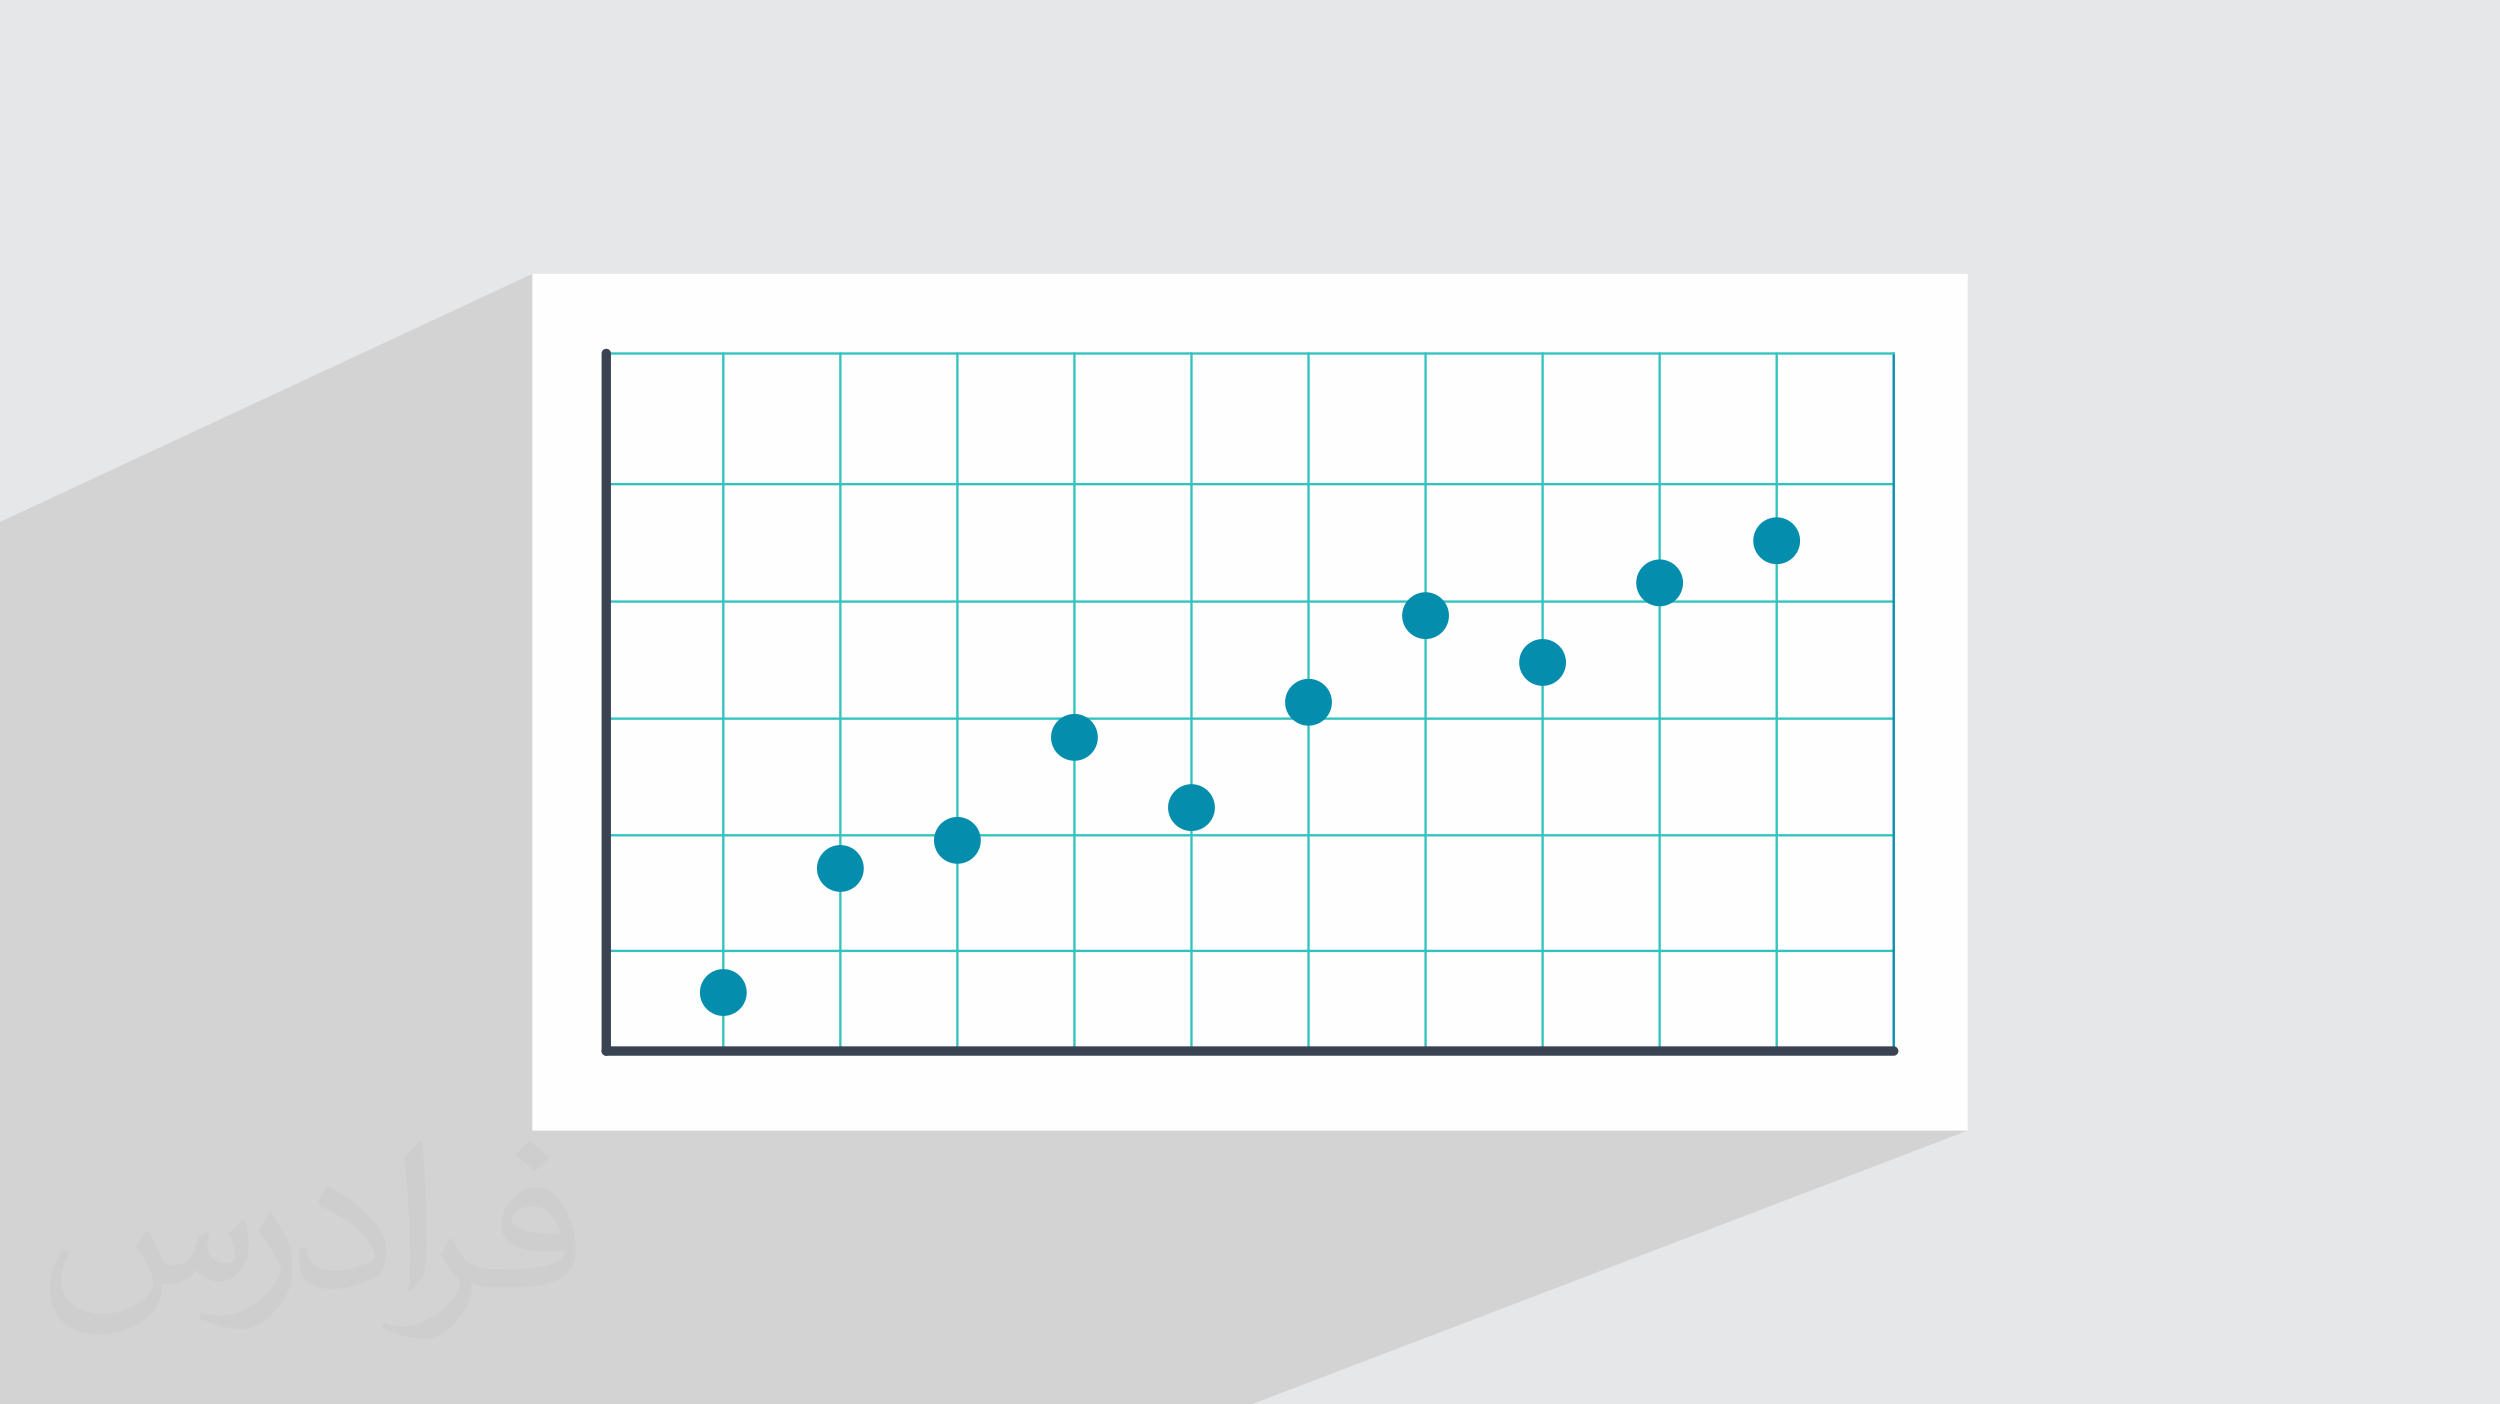 <?xml version="1.0" encoding="UTF-8"?>
<!DOCTYPE svg PUBLIC "-//W3C//DTD SVG 1.1//EN" "http://www.w3.org/Graphics/SVG/1.1/DTD/svg11.dtd">
<!-- Creator: CorelDRAW 2020 (64-Bit) -->
<svg xmlns="http://www.w3.org/2000/svg" xml:space="preserve" width="94.192mm" height="52.917mm" version="1.1" style="shape-rendering:geometricPrecision; text-rendering:geometricPrecision; image-rendering:optimizeQuality; fill-rule:evenodd; clip-rule:evenodd"
viewBox="0 0 9404.92 5283.66"
 xmlns:xlink="http://www.w3.org/1999/xlink"
 xmlns:xodm="http://www.corel.com/coreldraw/odm/2003">
 <defs>
  <style type="text/css">
   <![CDATA[
    .fil1 {fill:#FEFEFE}
    .fil0 {fill:#E6E7E8}
    .fil5 {fill:#048DAD;fill-rule:nonzero}
    .fil4 {fill:#32C3BE;fill-rule:nonzero}
    .fil6 {fill:#3A4352;fill-rule:nonzero}
    .fil3 {fill:#373435;fill-opacity:0.031}
    .fil2 {fill:#2B2A29;fill-opacity:0.102}
   ]]>
  </style>
 </defs>
 <g id="Layer_x0020_1">
  <polygon class="fil0" points="-0,0 9404.92,0 9404.92,5283.66 -0,5283.66 "/>
  <rect class="fil1" x="2002.5" y="1030.31" width="5399.92" height="3223.04"/>
  <g id="_1550923978976">
   <polygon class="fil2" points="4706.89,5283.66 -0,5283.66 -0,5084.18 2002.5,4253.35 7402.42,4253.35 "/>
   <polygon class="fil2" points="-0,5084.18 -0,1963.31 2002.5,1030.31 2002.5,4253.35 "/>
  </g>
  <path class="fil3" d="M557.14 4629.28c17.95,27.21 29.6,53.36 40.96,82.43 8.45,16.91 12.93,48.09 52.57,48.09 11.61,0 28.28,-3.42 43.06,-11.61 16.63,-8.73 29.32,-21.94 35.94,-42l15.85 -53.36 38.57 -19.02 2.64 2.64c-5.27,20.09 -6.59,39.36 -6.59,54.43 0,44.63 38.57,61.56 69.22,61.56 17.95,0 34.09,-8.73 34.09,-25.11 0,-21.13 -8.98,-57.06 -20.62,-89.29 17.95,-17.95 35.94,-35.94 56.53,-50.47l3.17 1.6c8.98,38.04 14,75.56 14,100.66 0,24.57 -10.83,51.79 -19.81,69.49 -18.49,34.87 -51.25,62.62 -90.87,62.62 -30.1,0 -63.65,-15.07 -86.66,-43.06l-1.32 0c-21.66,26.96 -55.22,51.25 -108.86,51.25l-16.63 0c-2.64,35.41 -10.29,60.49 -21.94,82.95 -31.95,62.34 -126.81,106.47 -216.1,106.47 -124.17,0 -186.51,-71.59 -186.51,-166.96 0,-58.91 19.27,-113.6 48.88,-152.42l24.29 10.04c-18.49,35.41 -30.91,68.68 -30.91,101.45 0,89.29 72.66,131.83 156.4,131.83 77.68,0 173.83,-49.41 191.28,-106.72 -6.59,-62.62 -30.1,-91.93 -66.04,-148.99 10.83,-19.02 24.83,-38.04 42.28,-58.38l3.17 0 0 0 0 0 -0.02 -0.09zm1432.14 -336.04c26.15,16.39 51.79,35.66 76.87,57.85 -14,19.81 -31.45,37.79 -53.11,53.64 -25.11,-20.34 -50.19,-37.79 -75.84,-56.27 17.42,-19.55 34.62,-38.29 52.04,-55.22l0 0 0 0 0 0 0 0 0 0 0.03 0zm13.47 244.11c-42.28,0 -76.87,27.75 -76.87,48.34 0,44.13 84.53,57.85 185.72,57.31 -12.68,-51.79 -57.06,-105.68 -108.86,-105.68l0.01 0.03zm-94.86 236.19c54.96,0 103.04,-1.6 139.74,-10.83 40.96,-10.29 75.56,-30.91 75.56,-45.17 0,-3.7 0,-8.19 -1.32,-11.89 -22.98,2.11 -49.41,2.11 -72.38,2.11 -74.49,0 -131.55,-16.91 -154.02,-58.66 -5.55,-11.61 -9.51,-24.57 -9.51,-39.36 0,-40.43 17.42,-79.79 48.09,-107 25.61,-22.45 53.89,-36.44 82.67,-36.44 52.04,0 93.51,41.75 122.57,107.54 15.85,35.94 26.68,77.4 26.68,129.72 0,34.87 -9.51,64.19 -31.17,85.85 -40.43,39.11 -114.92,53.89 -229.04,53.89l-51.79 0 0 0 -13.47 0c-28.28,0 -48.62,-5.02 -64.72,-17.42l-2.64 0c0.79,6.59 1.32,12.93 1.32,19.02 0,25.61 -8.45,58.38 -25.61,84.53 -50.72,75.3 -105.68,108.04 -153.24,108.04 -48.09,0 -107,-18.49 -160.11,-42.54l9.51 -18.49c17.17,7.13 40.96,11.89 73.7,11.89 85.85,0 198.66,-82.43 212.66,-163 -3.17,-6.59 -8.98,-15.32 -17.17,-24.57 -25.11,-29.85 -40.96,-54.68 -55.75,-80.83 12.68,-25.11 24.29,-45.17 35.13,-63.4l4.49 -0.53c36.72,74.77 69.99,117.55 144.23,117.55l11.61 0 0 0 53.89 0 0 0 0 0 0 0 0 0 0 0 0.09 0.01zm-371.98 79c6.34,-34.34 6.87,-72.91 6.87,-108.86l0 -53.36c0,-99.6 -12.68,-244.36 -22.98,-338.68 17.95,-19.27 43.06,-42 62.87,-57.31l5.81 1.6c13.47,118.62 16.63,256 16.63,383.06 0,33.3 -1.32,65.79 -4.49,89.55 -1.85,30.1 -19.27,52.83 -56.53,87.7l-8.19 -3.7zm-382.8 -157.19c1.85,46.77 24.83,83.49 105.15,83.49 49.93,0 92.19,-12.93 138.96,-35.13 8.45,-3.7 12.93,-8.73 12.93,-12.93 0,-29.32 -22.45,-68.15 -60.23,-103.55 -36.72,-33.3 -85.34,-62.62 -130.76,-82.18 -15.6,-6.59 -20.62,-13.47 -20.62,-20.09 0,-13.47 17.95,-41.75 32.77,-62.09l5.02 -0.53c52.04,27.21 110.17,67.64 153.24,112.53 39.11,41.47 63.4,83.49 63.4,129.19 0,33.81 -10.29,65.51 -26.96,95.11 -57.06,28.79 -117.83,50.72 -178.06,50.72 -73.17,0 -123.1,-34.34 -123.1,-114.92 0,-8.73 0,-22.19 3.17,-39.64l25.11 0 0 0 0 0 0 0 0 0 0 0 -0.02 0zm-132.37 -132.9l45.45 73.45c16.63,27.21 32.23,56.81 32.23,103.55l0 59.7c0,48.34 -30.91,100.13 -80.83,151.38 -39.11,34.62 -73.7,49.41 -105.68,49.41 -47.55,0 -101.98,-14.79 -164.85,-41.75l7.13 -18.49c19.81,5.27 42.79,9.77 71.06,9.77 90.36,-0.53 182.8,-66.57 225.08,-147.15 5.02,-9.26 6.87,-17.95 6.87,-24.04 0,-9.26 -5.02,-19.55 -8.98,-28.79 -22.98,-43.31 -48.62,-82.95 -76.87,-119.68 14.79,-23.25 29.6,-45.7 45.7,-67.9l3.7 0.53 0 0 0 0 0 0 0 0 0 0 -0.02 0.01z"/>
  <g id="_1550923982576">
   <path class="fil4" d="M2721.07 3958.35c-2.43,0 -4.4,-1.98 -4.4,-4.4l0 -2624.22c0,-2.44 1.98,-4.4 4.4,-4.4 2.44,0 4.4,1.97 4.4,4.4l0 2624.22c0,2.43 -1.97,4.4 -4.4,4.4z"/>
   <path class="fil4" d="M7124.15 3581.59l-4843.39 0c-2.43,0 -4.4,-1.98 -4.4,-4.4 0,-2.43 1.98,-4.4 4.4,-4.4l4843.39 0c2.44,0 4.4,1.98 4.4,4.4 0,2.43 -1.97,4.4 -4.4,4.4z"/>
   <path class="fil4" d="M7124.15 3146.64l-4843.39 0c-2.43,0 -4.4,-1.98 -4.4,-4.4 0,-2.43 1.98,-4.4 4.4,-4.4l4843.39 0c2.44,0 4.4,1.98 4.4,4.4 0,2.43 -1.97,4.4 -4.4,4.4z"/>
   <path class="fil4" d="M7124.15 2707.88l-4843.39 0c-2.43,0 -4.4,-1.98 -4.4,-4.4 0,-2.43 1.98,-4.4 4.4,-4.4l4843.39 0c2.44,0 4.4,1.98 4.4,4.4 0,2.43 -1.97,4.4 -4.4,4.4z"/>
   <path class="fil4" d="M7124.15 2267.58l-4843.39 0c-2.43,0 -4.4,-1.98 -4.4,-4.4 0,-2.44 1.98,-4.4 4.4,-4.4l4843.39 0c2.44,0 4.4,1.97 4.4,4.4 0,2.43 -1.97,4.4 -4.4,4.4z"/>
   <path class="fil4" d="M7124.15 1825.72l-4843.39 0c-2.43,0 -4.4,-1.97 -4.4,-4.4 0,-2.43 1.98,-4.4 4.4,-4.4l4843.39 0c2.44,0 4.4,1.98 4.4,4.4 0,2.44 -1.97,4.4 -4.4,4.4z"/>
   <path class="fil4" d="M3161.38 3958.35c-2.44,0 -4.4,-1.98 -4.4,-4.4l0 -2624.22c0,-2.44 1.97,-4.4 4.4,-4.4 2.43,0 4.4,1.97 4.4,4.4l0 2624.22c0,2.43 -1.98,4.4 -4.4,4.4z"/>
   <path class="fil4" d="M3601.69 3958.35c-2.44,0 -4.4,-1.98 -4.4,-4.4l0 -2624.22c0,-2.44 1.97,-4.4 4.4,-4.4 2.43,0 4.4,1.97 4.4,4.4l0 2624.22c0,2.43 -1.98,4.4 -4.4,4.4z"/>
   <path class="fil4" d="M4041.99 3958.35c-2.43,0 -4.4,-1.98 -4.4,-4.4l0 -2624.22c0,-2.44 1.98,-4.4 4.4,-4.4 2.43,0 4.4,1.97 4.4,4.4l0 2624.22c0,2.43 -1.98,4.4 -4.4,4.4z"/>
   <path class="fil4" d="M4482.28 3958.35c-2.43,0 -4.4,-1.98 -4.4,-4.4l0 -2624.22c0,-2.44 1.98,-4.4 4.4,-4.4 2.44,0 4.4,1.97 4.4,4.4l0 2624.22c0,2.43 -1.97,4.4 -4.4,4.4z"/>
   <path class="fil4" d="M4922.63 3958.35c-2.47,0 -4.4,-1.98 -4.4,-4.4l0 -2624.22c0,-2.44 1.94,-4.4 4.4,-4.4 2.43,0 4.4,1.97 4.4,4.4l0 2624.22c0,2.43 -1.98,4.4 -4.4,4.4z"/>
   <path class="fil4" d="M5362.93 3958.35c-2.47,0 -4.4,-1.98 -4.4,-4.4l0 -2624.22c0,-2.44 1.94,-4.4 4.4,-4.4 2.44,0 4.4,1.97 4.4,4.4l0 2624.22c0,2.43 -1.97,4.4 -4.4,4.4z"/>
   <path class="fil4" d="M5803.23 3958.35c-2.46,0 -4.39,-1.98 -4.39,-4.4l0 -2624.22c0,-2.44 1.94,-4.4 4.39,-4.4 2.44,0 4.4,1.97 4.4,4.4l0 2624.22c0,2.43 -1.97,4.4 -4.4,4.4z"/>
   <path class="fil4" d="M6243.55 3958.35c-2.47,0 -4.4,-1.98 -4.4,-4.4l0 -2624.22c0,-2.44 1.94,-4.4 4.4,-4.4 2.43,0 4.4,1.97 4.4,4.4l0 2624.22c0,2.43 -1.98,4.4 -4.4,4.4z"/>
   <path class="fil4" d="M6683.85 3958.35c-2.47,0 -4.4,-1.98 -4.4,-4.4l0 -2624.22c0,-2.44 1.94,-4.4 4.4,-4.4 2.43,0 4.4,1.97 4.4,4.4l0 2624.22c0,2.43 -1.98,4.4 -4.4,4.4z"/>
   <path class="fil5" d="M7124.15 3958.35c-2.47,0 -4.4,-1.98 -4.4,-4.4l0 -2624.22c0,-2.44 1.94,-4.4 4.4,-4.4 2.44,0 4.4,1.97 4.4,4.4l0 2624.22c0,2.43 -1.97,4.4 -4.4,4.4z"/>
   <path class="fil4" d="M7124.15 1334.13l-4843.39 0c-2.43,0 -4.4,-1.98 -4.4,-4.4 0,-2.44 1.98,-4.4 4.4,-4.4l4843.39 0c2.44,0 4.4,1.97 4.4,4.4 0,2.43 -1.97,4.4 -4.4,4.4z"/>
   <path class="fil6" d="M7124.15 3971.56l-4843.39 0c-9.72,0 -17.61,-7.86 -17.61,-17.61 0,-9.73 7.9,-17.61 17.61,-17.61l4843.39 0c9.73,0 17.61,7.89 17.61,17.61 0,9.76 -7.89,17.61 -17.61,17.61z"/>
   <path class="fil5" d="M2809.14 3733.79c0,-48.61 -39.42,-88.06 -88.07,-88.06 -48.61,0 -88.06,39.45 -88.06,88.06 0,48.65 39.45,88.07 88.06,88.07 48.65,0 88.07,-39.42 88.07,-88.07z"/>
   <path class="fil5" d="M3249.44 3267.06c0,-48.61 -39.42,-88.06 -88.06,-88.06 -48.62,0 -88.07,39.45 -88.07,88.06 0,48.65 39.45,88.07 88.07,88.07 48.64,0 88.06,-39.42 88.06,-88.07z"/>
   <path class="fil5" d="M3689.74 3161.39c0,-48.61 -39.41,-88.06 -88.06,-88.06 -48.61,0 -88.07,39.45 -88.07,88.06 0,48.65 39.46,88.07 88.07,88.07 48.65,0 88.06,-39.42 88.06,-88.07z"/>
   <path class="fil5" d="M4130.06 2773.93c0,-48.62 -39.42,-88.07 -88.07,-88.07 -48.61,0 -88.06,39.45 -88.06,88.07 0,48.64 39.45,88.06 88.06,88.06 48.65,0 88.07,-39.42 88.07,-88.06z"/>
   <path class="fil5" d="M4570.35 3038.11c0,-48.61 -39.42,-88.07 -88.07,-88.07 -48.61,0 -88.06,39.46 -88.06,88.07 0,48.65 39.45,88.06 88.06,88.06 48.65,0 88.07,-39.41 88.07,-88.06z"/>
   <path class="fil5" d="M5010.65 2641.83c0,-48.61 -39.42,-88.06 -88.06,-88.06 -48.62,0 -88.07,39.45 -88.07,88.06 0,48.65 39.45,88.07 88.07,88.07 48.64,0 88.06,-39.42 88.06,-88.07z"/>
   <path class="fil5" d="M5450.96 2316c0,-48.61 -39.41,-88.06 -88.06,-88.06 -48.62,0 -88.07,39.45 -88.07,88.06 0,48.65 39.45,88.07 88.07,88.07 48.65,0 88.06,-39.42 88.06,-88.07z"/>
   <path class="fil5" d="M5891.26 2492.13c0,-48.61 -39.41,-88.06 -88.06,-88.06 -48.61,0 -88.06,39.45 -88.06,88.06 0,48.65 39.45,88.07 88.06,88.07 48.65,0 88.06,-39.42 88.06,-88.07z"/>
   <path class="fil5" d="M6331.57 2192.72c0,-48.61 -39.42,-88.06 -88.07,-88.06 -48.61,0 -88.06,39.45 -88.06,88.06 0,48.65 39.45,88.07 88.06,88.07 48.65,0 88.07,-39.42 88.07,-88.07z"/>
   <path class="fil5" d="M6771.88 2034.21c0,-48.61 -39.42,-88.06 -88.07,-88.06 -48.61,0 -88.06,39.45 -88.06,88.06 0,48.65 39.45,88.07 88.06,88.07 48.65,0 88.07,-39.42 88.07,-88.07z"/>
   <path class="fil6" d="M2280.77 3971.56c-9.72,0 -17.61,-7.86 -17.61,-17.61l0 -2624.22c0,-9.73 7.9,-17.61 17.61,-17.61 9.76,0 17.61,7.89 17.61,17.61l0 2624.22c0,9.76 -7.86,17.61 -17.61,17.61z"/>
  </g>
 </g>
</svg>
